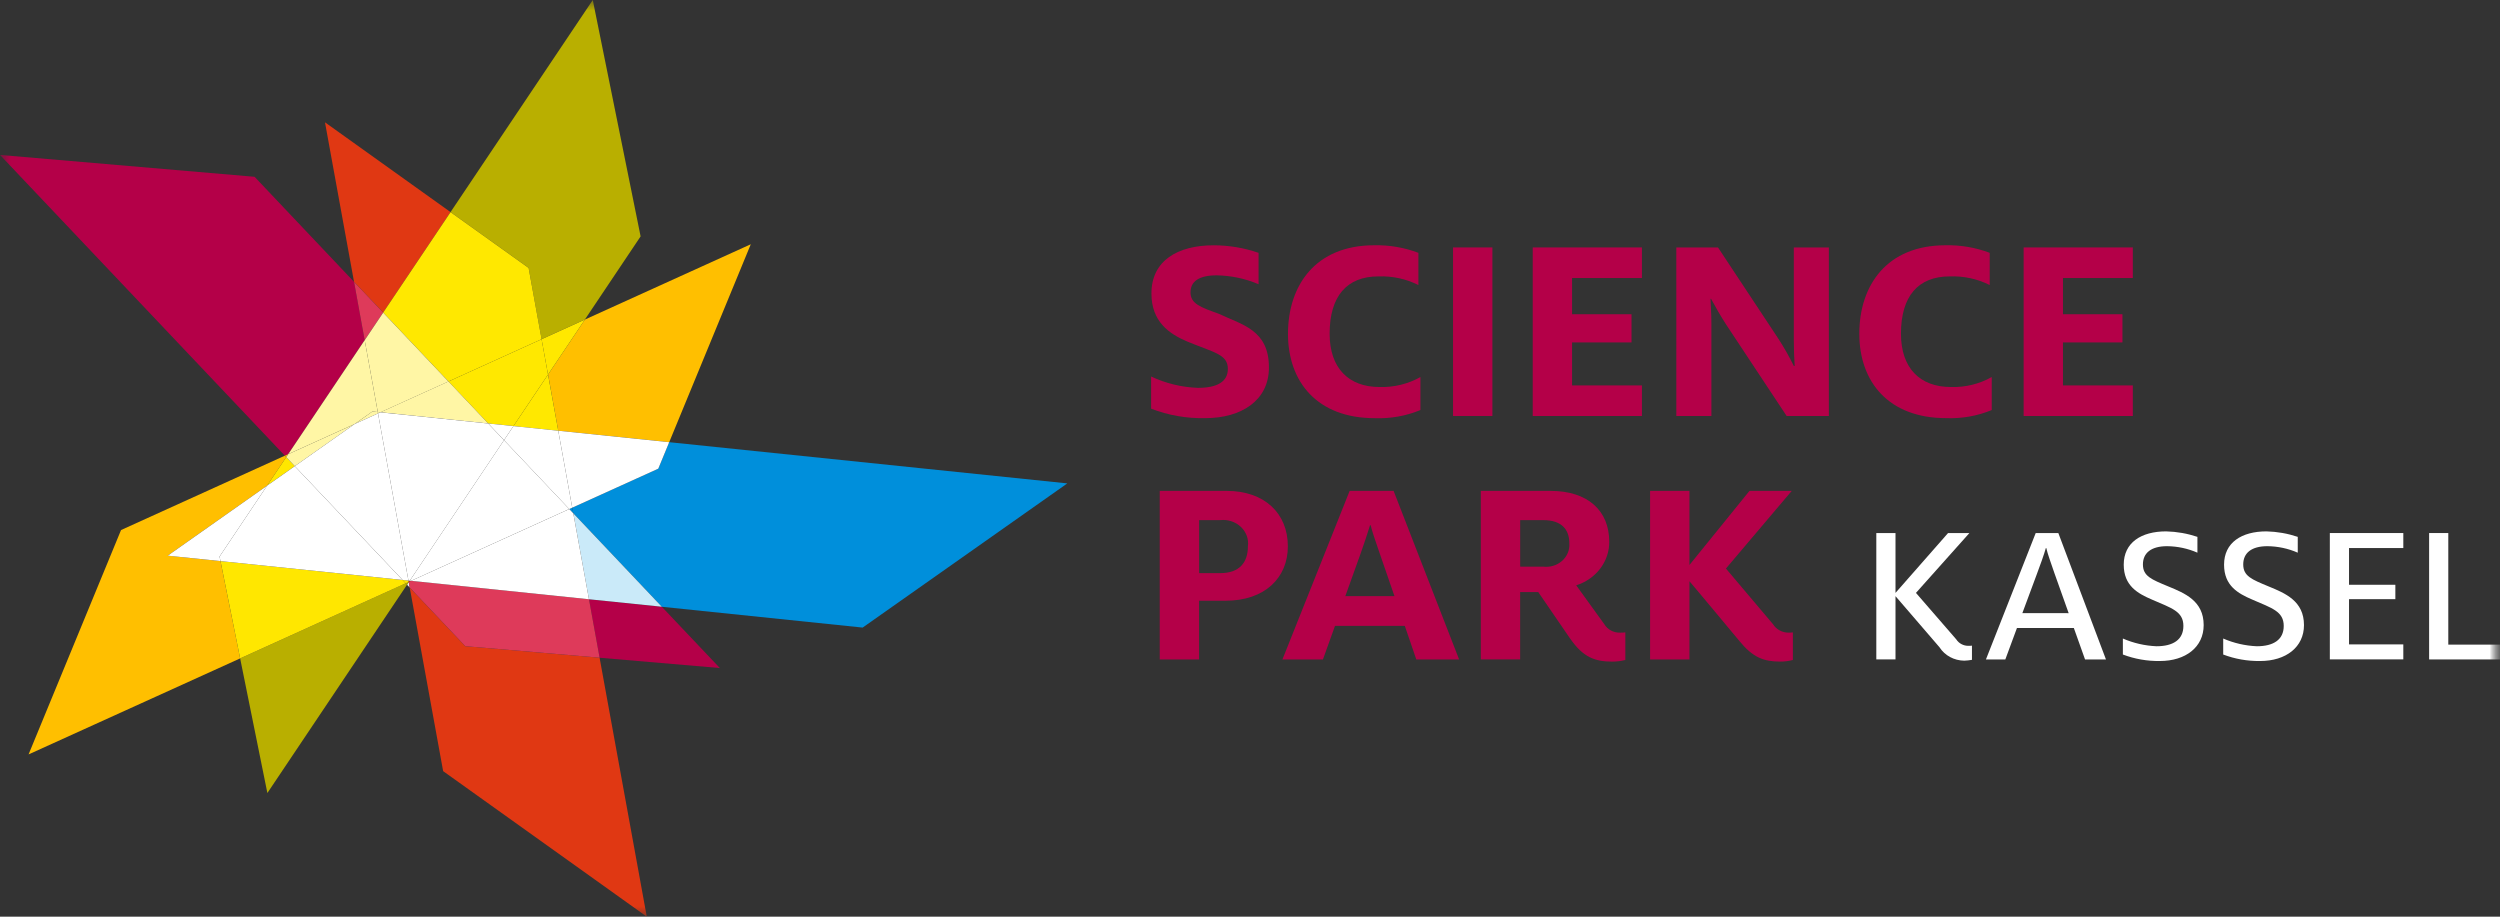 <svg width="120" height="44" viewBox="0 0 120 44" fill="none" xmlns="http://www.w3.org/2000/svg">
<rect x="0" y="0" width="120" height="44" fill="#333333" stroke="none"/>
<g clip-path="url(#clip0_53_133)">
<mask id="mask0_53_133" style="mask-type:luminance" maskUnits="userSpaceOnUse" x="0" y="0" width="120" height="44">
<path d="M120 0H0V44H120V0Z" fill="white"/>
</mask>
<g mask="url(#mask0_53_133)">
<path d="M28.453 0L21.626 10.181L25.373 12.858L25.995 16.28L28.075 15.337L30.749 11.347L28.453 0Z" fill="#B9AF00"/>
<path d="M11.527 31.603L12.834 38.065L19.538 28.066L19.473 27.997L11.527 31.603Z" fill="#B9AF00"/>
<path d="M19.538 28.067L19.666 28.202L19.62 27.946L19.538 28.067Z" fill="#F3F3F2"/>
<path d="M13.673 21.873L13.834 21.8L17.504 16.328L16.995 13.53L12.219 8.486L0 7.437L13.673 21.873Z" fill="#B40048"/>
<path d="M28.78 31.571L34.553 32.066L31.767 29.125L28.27 28.765L28.78 31.571Z" fill="#B40048"/>
<path d="M19.474 27.998L19.538 28.067L19.62 27.947L19.617 27.933L19.474 27.998Z" fill="#B9AF00"/>
<path d="M17.876 19.752L18.134 19.779L17.505 16.327L13.834 21.8L17.02 20.354L17.876 19.752Z" fill="#FFF6A5"/>
<path d="M8.05 26.672L12.819 23.313L13.739 21.943L13.673 21.873L5.81 25.442L1.371 36.212L11.527 31.603L10.583 26.933L8.05 26.672Z" fill="#FFBF00"/>
<path d="M26.796 20.675L32.122 21.225L36.038 11.724L28.077 15.338L26.307 17.976L26.796 20.675Z" fill="#FFBF00"/>
<path d="M26.305 17.978L28.075 15.34L25.996 16.283L26.305 17.978Z" fill="#FFE800"/>
<path d="M13.739 21.943L12.819 23.312L14.149 22.375L13.739 21.943Z" fill="#FFE700"/>
<path d="M19.322 27.838L10.584 26.933L11.527 31.603L19.474 27.998L19.322 27.838Z" fill="#FFE700"/>
<path d="M13.673 21.873L13.739 21.943L13.834 21.8L13.673 21.873Z" fill="#FFBF00"/>
<path d="M19.474 27.998L19.618 27.932L19.606 27.867L19.322 27.838L19.474 27.998Z" fill="#FFE700"/>
<path d="M17.021 20.354L13.834 21.8L13.739 21.943L14.149 22.376L17.021 20.354Z" fill="#FFF6A5"/>
<path d="M21.271 37.015L31.045 44L28.78 31.57L22.333 31.017L19.666 28.202L21.271 37.015Z" fill="#E03813"/>
<path d="M21.626 10.181L15.599 5.871L16.994 13.53L18.392 15.002L21.626 10.181Z" fill="#E03813"/>
<path d="M21.525 18.311L25.996 16.282L25.373 12.861L21.626 10.183L18.392 15.004L21.525 18.311Z" fill="#FFE800"/>
<path d="M19.732 27.88L19.635 27.924L19.62 27.946L19.667 28.202L22.333 31.017L28.781 31.57L28.271 28.764L19.732 27.88Z" fill="#DE3A5A"/>
<path d="M18.392 15.003L16.994 13.53L17.504 16.327L18.392 15.003Z" fill="#DE3A5A"/>
<path d="M19.618 27.932L19.62 27.946L19.634 27.924L19.618 27.932Z" fill="#E03813"/>
<path d="M18.261 19.791L21.525 18.312L18.393 15.005L17.505 16.329L18.134 19.777L18.261 19.791Z" fill="#FFF6A5"/>
<path d="M26.796 20.676L26.305 17.979L24.645 20.453L26.796 20.676Z" fill="#FFE800"/>
<path d="M24.646 20.452L26.305 17.978L25.996 16.282L21.524 18.311L23.434 20.327L24.646 20.452Z" fill="#FFE800"/>
<path d="M19.635 27.924L19.734 27.88L19.669 27.873L19.635 27.924Z" fill="#E03813"/>
<path d="M23.434 20.327L21.525 18.309L18.261 19.788L23.434 20.327Z" fill="#FFF6A5"/>
<path d="M19.618 27.932L19.635 27.924L19.67 27.873L19.606 27.867L19.618 27.932Z" fill="#E03813"/>
<path d="M51.231 23.203L32.122 21.225L31.598 22.495L27.468 24.369L27.519 24.639L31.767 29.125L41.407 30.124L51.231 23.203Z" fill="#008FDB"/>
<path d="M28.269 28.764L31.766 29.123L27.518 24.638L28.269 28.764Z" fill="#CAEAF9"/>
<path d="M17.876 19.751L17.02 20.354L18.145 19.844L18.134 19.779L17.876 19.751Z" fill="#FFF6A5"/>
<path d="M27.468 24.369L31.598 22.496L32.122 21.226L26.796 20.675L27.468 24.369Z" fill="white"/>
<path d="M12.819 23.313L8.051 26.672L10.584 26.933L10.538 26.715L12.819 23.313Z" fill="white"/>
<path d="M12.819 23.313L10.538 26.715L10.584 26.933L19.322 27.838L14.149 22.376L12.819 23.313Z" fill="white"/>
<path d="M18.145 19.844L17.02 20.354L14.149 22.376L19.322 27.837L19.606 27.867L18.145 19.844Z" fill="white"/>
<path d="M27.324 24.435L27.518 24.639L27.468 24.369L27.324 24.435Z" fill="#008FDB"/>
<path d="M19.732 27.88L28.27 28.764L27.518 24.639L27.324 24.435L19.732 27.88Z" fill="white"/>
<path d="M18.145 19.845L18.261 19.791L18.133 19.779L18.145 19.845Z" fill="#FFF6A5"/>
<path d="M24.645 20.452L24.192 21.128L27.323 24.434L27.468 24.369L26.796 20.675L24.645 20.452Z" fill="white"/>
<path d="M24.192 21.128L24.645 20.452L23.434 20.327L24.192 21.128Z" fill="white"/>
<path d="M24.192 21.128L19.669 27.873L19.732 27.88L27.324 24.434L24.192 21.128Z" fill="white"/>
<path d="M18.261 19.791L18.145 19.845L19.606 27.867L19.669 27.874L24.192 21.129L23.434 20.329L18.261 19.791Z" fill="white"/>
<mask id="mask1_53_133" style="mask-type:luminance" maskUnits="userSpaceOnUse" x="0" y="0" width="120" height="44">
<path d="M120 0H0V44H120V0Z" fill="white"/>
</mask>
<g mask="url(#mask1_53_133)">
<path d="M55.253 19.616V18.072C55.953 18.403 56.72 18.589 57.502 18.617C58.454 18.617 58.937 18.305 58.937 17.708C58.937 17.007 58.288 16.929 56.992 16.396C56.11 16.02 55.269 15.437 55.269 14.085C55.269 12.514 56.524 11.774 58.261 11.774C58.995 11.776 59.723 11.899 60.412 12.137V13.643C59.779 13.373 59.094 13.228 58.399 13.216C57.544 13.216 57.144 13.514 57.144 14.034C57.144 14.579 57.627 14.748 58.496 15.059C59.613 15.592 60.909 15.826 60.909 17.643C60.909 19.214 59.599 20.071 57.848 20.071C56.959 20.09 56.077 19.935 55.255 19.617" fill="#B40048"/>
<path d="M61.824 16.019C61.824 13.695 63.148 11.773 65.961 11.773C66.687 11.757 67.409 11.881 68.083 12.136V13.682C67.494 13.386 66.833 13.243 66.166 13.267C64.649 13.267 63.822 14.214 63.822 16.019C63.822 17.668 64.732 18.577 66.221 18.577C66.909 18.598 67.589 18.431 68.18 18.098V19.682C67.49 19.968 66.74 20.101 65.987 20.072C63.228 20.072 61.823 18.332 61.823 16.021" fill="#B40048"/>
<path d="M71.635 11.877H69.746V19.967H71.635V11.877Z" fill="#B40048"/>
<path d="M73.571 11.877H78.812V13.345H75.459V15.084H78.313V16.436H75.459V18.5H78.812V19.968H73.571V11.877Z" fill="#B40048"/>
<path d="M80.463 11.877H82.463L85.358 16.253C85.633 16.677 85.881 17.114 86.103 17.564H86.145C86.118 17.201 86.103 16.694 86.103 16.331V11.877H87.786V19.967H85.759L82.863 15.591C82.601 15.188 82.325 14.708 82.132 14.344H82.104C82.118 14.694 82.147 15.11 82.147 15.5V19.967H80.464L80.463 11.877Z" fill="#B40048"/>
<path d="M89.247 16.019C89.247 13.695 90.571 11.773 93.384 11.773C94.111 11.757 94.832 11.881 95.506 12.136V13.682C94.918 13.386 94.256 13.243 93.59 13.267C92.073 13.267 91.246 14.214 91.246 16.019C91.246 17.668 92.156 18.577 93.645 18.577C94.333 18.598 95.013 18.431 95.603 18.098V19.682C94.914 19.967 94.165 20.1 93.413 20.07C90.654 20.07 89.247 18.331 89.247 16.019Z" fill="#B40048"/>
<path d="M97.135 11.877H102.375V13.345H99.022V15.084H101.877V16.436H99.022V18.5H102.375V19.968H97.135V11.877Z" fill="#B40048"/>
<path d="M55.667 23.563H58.88C60.7 23.563 61.817 24.642 61.817 26.225C61.817 27.731 60.714 28.835 58.825 28.835H57.556V31.653H55.667V23.563ZM58.576 27.51C59.487 27.51 59.9 27.004 59.9 26.225C59.923 26.056 59.904 25.884 59.846 25.722C59.788 25.561 59.691 25.413 59.563 25.292C59.436 25.171 59.281 25.078 59.11 25.022C58.939 24.965 58.756 24.946 58.576 24.965H57.558V27.51H58.576Z" fill="#B40048"/>
<path d="M64.783 23.563H66.893L70.037 31.653H67.982L67.431 30.043H64.08L63.501 31.653H61.557L64.783 23.563ZM66.934 28.614L66.217 26.536C66.052 26.056 65.886 25.588 65.79 25.211H65.762C65.651 25.575 65.487 26.068 65.321 26.536L64.576 28.614H66.934Z" fill="#B40048"/>
<path d="M75.367 30.653L73.836 28.419H72.967V31.652H71.078V23.563H74.431C76.196 23.563 77.244 24.498 77.244 26.004C77.248 26.466 77.096 26.916 76.811 27.292C76.527 27.667 76.123 27.949 75.658 28.095L77.01 29.965C77.085 30.09 77.195 30.195 77.329 30.266C77.463 30.337 77.614 30.372 77.768 30.367C77.851 30.369 77.934 30.365 78.016 30.354V31.679C77.809 31.732 77.596 31.758 77.382 31.757C76.555 31.757 75.989 31.549 75.369 30.653M74.073 27.199C74.236 27.219 74.403 27.204 74.56 27.156C74.717 27.108 74.861 27.028 74.981 26.921C75.101 26.814 75.195 26.683 75.255 26.538C75.315 26.393 75.34 26.237 75.328 26.082C75.328 25.394 74.941 24.966 74.073 24.966H72.969V27.199H74.073Z" fill="#B40048"/>
<path d="M83.493 30.77C83.493 30.77 81.093 27.887 81.093 27.9V31.653H79.204V23.563H81.093V27.12L83.975 23.563H86.003L82.845 27.29L85.107 29.965C85.183 30.087 85.291 30.189 85.422 30.259C85.552 30.33 85.701 30.367 85.851 30.367C85.921 30.369 85.99 30.365 86.058 30.354V31.679C85.856 31.732 85.647 31.758 85.437 31.756C84.652 31.756 84.127 31.549 83.493 30.77Z" fill="#B40048"/>
<path d="M93.104 31.078L90.984 28.615V31.652H90.063V25.586H90.984V28.459L93.507 25.586H94.531L91.966 28.459L93.9 30.689C93.96 30.784 94.044 30.862 94.146 30.916C94.247 30.971 94.362 31 94.479 31C94.538 31.002 94.596 30.998 94.654 30.991V31.672C94.531 31.695 94.407 31.708 94.282 31.712C94.045 31.709 93.812 31.65 93.606 31.539C93.4 31.429 93.227 31.27 93.103 31.079" fill="white"/>
<path d="M97.714 25.586H98.8L101.086 31.653H100.082L99.544 30.143H96.814L96.256 31.653H95.325L97.714 25.586ZM99.296 29.432L98.603 27.485C98.459 27.066 98.283 26.579 98.222 26.306H98.201C98.118 26.608 97.921 27.153 97.756 27.592L97.073 29.43L99.296 29.432Z" fill="white"/>
<path d="M101.898 31.419V30.649C102.405 30.87 102.953 30.996 103.511 31.02C104.307 31.02 104.803 30.708 104.803 30.046C104.803 29.345 104.234 29.189 103.293 28.78C102.611 28.488 101.939 28.118 101.939 27.105C101.939 26.044 102.776 25.506 103.976 25.506C104.488 25.519 104.994 25.608 105.476 25.769V26.529C105.019 26.328 104.522 26.222 104.018 26.217C103.263 26.217 102.86 26.537 102.86 27.093C102.86 27.658 103.273 27.813 104.07 28.145C104.876 28.476 105.776 28.846 105.776 30.005C105.776 31.057 104.918 31.729 103.666 31.729C103.061 31.736 102.46 31.631 101.898 31.417" fill="white"/>
<path d="M106.714 31.419V30.649C107.221 30.87 107.769 30.996 108.327 31.02C109.123 31.02 109.619 30.708 109.619 30.046C109.619 29.345 109.05 29.189 108.109 28.78C107.427 28.488 106.755 28.118 106.755 27.105C106.755 26.044 107.592 25.506 108.792 25.506C109.304 25.519 109.81 25.608 110.292 25.769V26.529C109.835 26.328 109.338 26.222 108.833 26.217C108.078 26.217 107.675 26.537 107.675 27.093C107.675 27.658 108.089 27.813 108.885 28.145C109.692 28.476 110.591 28.846 110.591 30.005C110.591 31.057 109.733 31.729 108.482 31.729C107.876 31.736 107.275 31.631 106.713 31.417" fill="white"/>
<path d="M111.832 25.586H115.359V26.306H112.753V28.069H114.977V28.76H112.753V30.931H115.359V31.65H111.832V25.586Z" fill="white"/>
<path d="M116.598 25.586H117.518V30.942H120V31.653H116.598L116.598 25.586Z" fill="white"/>
</g>
</g>
</g>
<defs>
<clipPath id="clip0_53_133">
<rect width="120" height="44" fill="white"/>
</clipPath>
</defs>
</svg>
